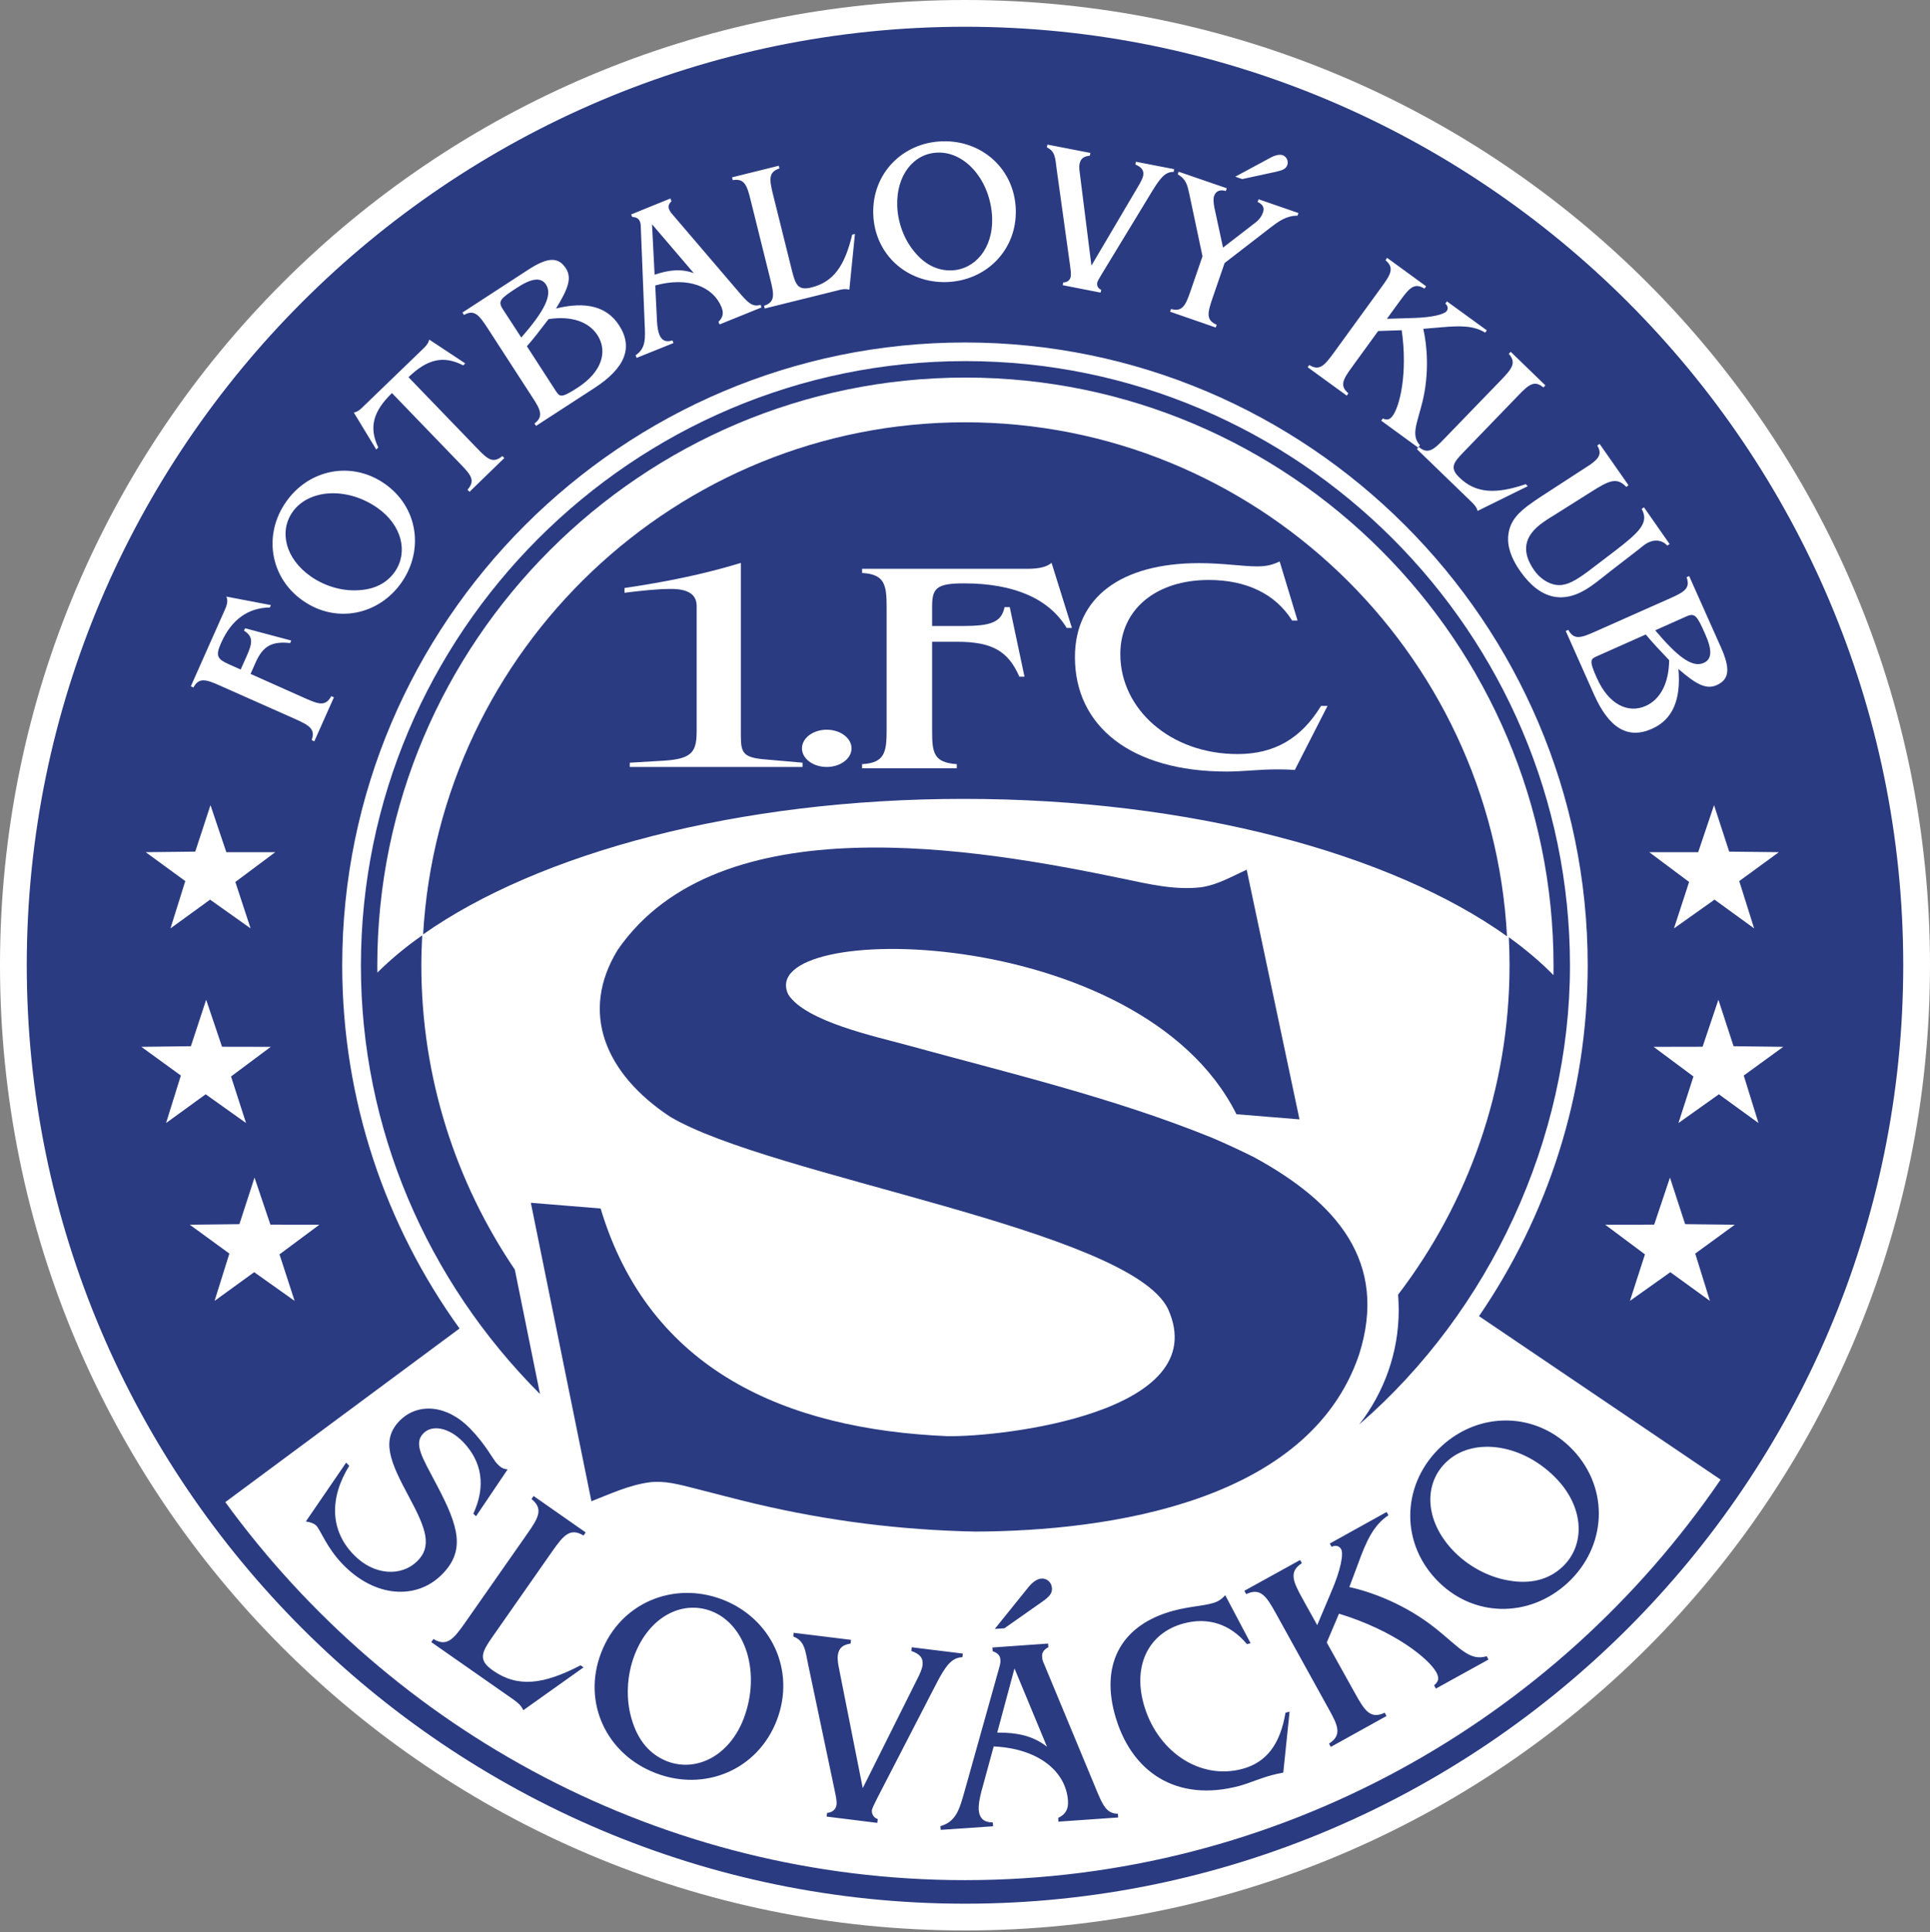 <?xml version="1.0" encoding="utf-8"?>
<!-- Generator: Adobe Illustrator 16.0.0, SVG Export Plug-In . SVG Version: 6.00 Build 0)  -->
<!DOCTYPE svg PUBLIC "-//W3C//DTD SVG 1.1//EN" "http://www.w3.org/Graphics/SVG/1.1/DTD/svg11.dtd">
<svg version="1.1" id="Vrstva_1" xmlns="http://www.w3.org/2000/svg" xmlns:xlink="http://www.w3.org/1999/xlink" x="0px" y="0px"
	 width="471.197px" height="471.591px" viewBox="0 0 471.197 471.591" enable-background="new 0 0 471.197 471.591"
	 xml:space="preserve">
<rect x="0" y="0" width="471.197" height="471.591" fill="#808080" stroke="none"/>
<g>
	<path fill-rule="evenodd" clip-rule="evenodd" fill="#FFFFFF" d="M471.197,235.599c0,130.115-105.482,235.599-235.598,235.599
		C105.48,471.197,0,365.714,0,235.599C0,105.48,105.48,0,235.599,0C365.715,0,471.197,105.48,471.197,235.599"/>
	<path fill-rule="evenodd" clip-rule="evenodd" fill="#2A3B82" d="M131.843,340.275l-6.154-30.389
		c-14.391-21.23-22.821-46.808-22.821-74.288c0-2.445,0.091-4.891,0.209-7.292c-4.104,2.865-7.761,5.922-10.938,9.092
		c-0.029-0.555-0.029-1.098-0.029-1.652c0-79.067,64.512-143.585,143.584-143.585c79.105,0,143.594,64.518,143.594,143.585
		c0,0.757-0.018,1.505-0.018,2.275c-3.157-3.215-6.794-6.307-10.901-9.251c0.116,2.242,0.175,4.529,0.175,6.827
		c0,30.187-10.15,58.064-27.204,80.403c0.073,1.21,0.146,2.478,0.146,3.748c0,10.482-3.61,20.175-9.651,27.954
		c31.997-27.694,51.462-69.781,51.462-111.957c0-81.287-66.29-147.604-147.603-147.604c-81.292,0-147.58,66.317-147.58,147.604
		C88.115,275.295,104.09,312.513,131.843,340.275 M235.593,103.078c-70.451,0-128.36,55.493-132.29,124.991
		c28.313-19.917,76.954-33.074,131.979-33.074c55.463,0,104.418,13.384,132.646,33.539
		C364.214,158.796,306.229,103.078,235.593,103.078"/>
	<path fill-rule="evenodd" clip-rule="evenodd" fill="#2A3B82" d="M235.594,6.53c-126.158,0-229.06,102.9-229.06,229.069
		c0,126.167,102.902,229.067,229.06,229.067c126.168,0,229.069-102.9,229.069-229.067C464.663,109.431,361.762,6.53,235.594,6.53
		 M55.007,366.647c40.654,55.844,106.519,92.269,180.586,92.269c76.501,0,144.211-38.836,184.486-97.76l-58.987-39.901
		c16.725-24.435,26.536-53.918,26.536-85.655c0-83.732-68.288-152.007-152.035-152.007c-83.743,0-152.042,68.275-152.042,152.007
		c0,33.051,10.637,63.688,28.641,88.666L55.007,366.647z"/>
	<polygon fill-rule="evenodd" clip-rule="evenodd" fill="#FFFFFF" points="51.389,196.524 55.255,208.005 67.202,208.005 
		57.459,215.275 61.178,226.608 51.288,219.589 41.619,226.608 45.235,215.06 35.572,208.005 47.67,207.87 	"/>
	<polygon fill-rule="evenodd" clip-rule="evenodd" fill="#FFFFFF" points="418.472,196.524 414.6,208.005 402.654,208.005 
		412.381,215.275 408.688,226.608 418.591,219.589 428.26,226.608 424.625,215.06 434.296,208.005 422.169,207.87 	"/>
	<polygon fill-rule="evenodd" clip-rule="evenodd" fill="#FFFFFF" points="50.331,244.022 54.203,255.493 66.109,255.516 
		56.405,262.75 60.069,274.118 50.212,267.099 40.542,274.118 44.154,262.523 34.507,255.516 46.605,255.368 	"/>
	<polygon fill-rule="evenodd" clip-rule="evenodd" fill="#FFFFFF" points="419.537,244.022 415.676,255.493 403.719,255.516 
		413.444,262.75 409.781,274.118 419.656,267.099 429.324,274.118 425.725,262.523 435.365,255.516 423.244,255.368 	"/>
	<polygon fill-rule="evenodd" clip-rule="evenodd" fill="#FFFFFF" points="62.14,287.434 66.019,298.916 77.975,298.938 
		68.237,306.173 71.929,317.529 62.055,310.521 52.386,317.529 55.998,305.98 46.334,298.938 58.449,298.801 	"/>
	<polygon fill-rule="evenodd" clip-rule="evenodd" fill="#FFFFFF" points="407.71,287.434 403.859,298.916 391.903,298.938 
		401.601,306.173 397.938,317.529 407.799,310.521 417.47,317.529 413.881,305.98 423.539,298.938 411.418,298.801 	"/>
	<path fill-rule="evenodd" clip-rule="evenodd" fill="#2A3B82" d="M74.669,371.37c1.166,0.168,2.02,0.497,2.53,0.995
		c1.087,1.132,2.531,5.354,6.432,9.409c7.925,8.231,17.913,8.673,24.021,2.774c6.143-5.945,4.36-11.924-1.03-22.103
		c-3.448-6.602-5.837-10.1-3.166-12.669c2.078-2.039,6.109-1.394,9.592,2.162c4.653,4.847,5.615,10.824,2.513,17.527l0.662,0.622
		l7.718-11.436c-1.162-0.068-1.835-0.588-2.583-1.381c-1.063-1.1-2.593-4.449-6.533-8.538c-5.702-5.898-12.699-6.329-17.047-2.151
		c-4.971,4.835-2.474,10.315,2.106,18.841c4.211,7.813,5.666,12.071,1.919,15.705c-3.85,3.715-10.485,3.498-15.485-1.675
		c-5.587-5.753-6.052-13.578-1.052-21.673l-0.758-0.771L74.669,371.37z M141.733,406.481c-9.069,4.731-15.381,5.491-21.433,1.233
		c-3.675-2.582-2.711-4.415,0.067-8.379l14.442-20.652c2.813-4.02,4.405-5.831,7.666-3.881l0.515-0.762l-12.715-8.888l-0.515,0.736
		c2.921,2.376,1.784,4.506-1.053,8.515l-15.235,21.785c-2.796,3.984-4.404,5.807-7.653,3.872l-0.526,0.758l19.791,13.826
		c1.076,0.769,2.101,1.482,2.679,2.796l14.713-10.463L141.733,406.481z M146.766,403.423c-4.698,12.194,1.359,24.809,13.328,29.371
		c11.927,4.598,24.88-0.736,29.563-12.92c4.664-12.17-1.359-24.875-13.304-29.46C164.414,385.862,151.42,391.229,146.766,403.423
		 M154.918,403.979c3.6-9.376,11.606-13.451,18.734-10.735c8.475,3.262,12.149,15.162,7.902,26.27
		c-3.481,9.069-11.525,13.102-18.62,10.418c-4.269-1.665-7.201-5.096-8.718-10.315C152.744,414.734,153.006,408.959,154.918,403.979
		 M214.166,438.919l14.396-27.886c2.242-4.327,3.748-6.455,6.403-6.535l0.113-0.883l-12.479-1.539l-0.101,0.905
		c2.111,0.725,2.943,1.755,2.739,3.443c-0.078,0.813-0.571,2.039-1.442,3.701l-13.158,26.337l-5.655-28.499
		c-0.25-1.314-0.397-2.061-0.397-2.173c0.046-0.204-0.158-0.806-0.04-1.721c0.232-1.756,1.115-2.571,3.12-2.9l0.113-0.905
		l-14.012-1.721l-0.091,0.905c2.814,1.054,2.932,3.454,3.635,6.85l6.443,30.573c0.277,1.426,0.583,2.568,0.486,3.623
		c-0.153,1.132-0.985,1.913-2.309,2.004l-0.103,0.905l12.364,1.538l0.108-0.924c-0.98-0.32-1.545-1.247-1.421-2.223
		C212.925,441.456,213.361,440.495,214.166,438.919 M242.386,444.841c-2.231-0.045-3.278-1.03-3.442-3.102
		c-0.063-1.11,0.164-2.536,0.623-4.348l3.034-11.108c10.943,0.498,17.636,6.104,18.134,13.214c0.152,2.106-0.578,3.374-2.385,4.223
		l0.058,0.918l14.584-1.02l-0.069-0.915c-2.801,0-3.746-2.152-5.394-6.171l-12.603-30.335c-0.334-0.701-0.481-1.201-0.498-1.812
		c-0.096-1.02,0.396-1.699,1.523-2.333l-0.075-0.883l-13.599,0.963l0.075,0.904c1.184,0.431,1.839,1.033,1.885,2.074
		c0.068,0.52-0.045,1.107-0.26,1.846l-8.464,30.186c-1.268,4.461-2.049,7.484-5.916,8.595l0.073,0.904l12.79-0.872L242.386,444.841z
		 M243.468,422.898l4.212-15.66l7.932,19.114C252.084,423.6,248.229,422.898,243.468,422.898 M242.868,397.592l2.35-0.147
		l9.171-6.441c1.76-1.235,2.547-2.084,2.435-3.387c-0.085-1.403-1.251-2.422-2.565-2.31c-0.969,0.056-2.174,0.815-3.243,2.186
		L242.868,397.592z M313.844,418.052c-1.301,7.733-4.664,12.139-10.53,13.712c-10.568,2.831-21.053-4.482-24.161-16.088
		c-2.537-9.479,1.472-17.155,9.794-19.408c5.922-1.596,11.305,0.068,15.478,5.027l0.905-0.203l-6.199-11.731
		c-1.023,1.167-1.959,1.664-3.244,1.993c-2.37,0.667-5.598,0.781-9.396,1.801c-12.404,3.329-17.737,12.534-14.38,25.079
		c3.922,14.561,15.369,21.729,30.492,17.675c2.608-0.725,5.043-1.856,7.829-2.593c0.554-0.147,1.534-0.407,2.87-0.645l1.545-14.879
		L313.844,418.052z M321.588,396.676l-3.623-6.523c-2.359-4.268-3.295-6.532-0.124-8.604l-0.431-0.771l-13.603,7.507l0.441,0.815
		c3.465-1.608,4.856,0.386,7.229,4.664l12.851,23.246c2.4,4.258,3.342,6.511,0.143,8.584l0.441,0.804l13.593-7.541l-0.431-0.806
		c-3.435,1.619-4.835-0.361-7.212-4.664l-6.945-12.478l2.989-7.032c13.474,4.11,21.88,10.938,23.759,14.3
		c0.753,1.37,0.577,2.299-0.544,3.182l0.442,0.806l12.835-7.089l-0.425-0.815c-4.173,1.257-6.58-2.037-12.268-6.624
		c-7.643-6.146-16.13-9.148-21.276-10.257l2.117-5.627c2.017-5.628,3.815-9.513,7.438-11.9l-0.459-0.794l-13.874,7.7l0.446,0.793
		c1.02-0.477,1.881-0.204,2.333,0.577c0.6,1.087,0,4.847-2.416,10.439L321.588,396.676z M350.507,385.387
		c8.906,9.566,22.906,9.636,32.282,0.918c9.374-8.731,10.253-22.703,1.34-32.272c-8.904-9.521-22.932-9.646-32.287-0.949
		C342.468,361.824,341.624,375.853,350.507,385.387 M354.589,378.287c-6.854-7.359-6.991-16.305-1.388-21.515
		c6.608-6.203,18.915-4.301,27.034,4.405c6.634,7.123,6.753,16.114,1.199,21.298c-3.351,3.114-7.733,4.235-13.064,3.307
		C363.318,384.956,358.247,382.194,354.589,378.287"/>
	<path fill-rule="evenodd" clip-rule="evenodd" fill="#FFFFFF" d="M76.741,180.944l4.779-10.734l-0.63-0.294
		c-1.409,2.503-2.914,2.049-6.278,0.577l-13.435-6l1.24-2.809c1.806-4.076,4.037-5.187,8.425-4.722l0.266-0.611l-11.261-3
		l-0.278,0.577c2.191,1.405,2.157,2.843,0.719,6.07l-1.528,3.418l-2.837-1.255c-2.796-1.258-3.408-1.994-1.953-5.199
		c2.537-5.762,6.642-8.627,11.917-8.684l0.261-0.578l-10.892-2.083c0.396,0.827,0.277,1.845-0.335,3.16l-8.328,18.727l0.629,0.317
		c1.335-2.548,3.119-1.981,6.476-0.476l18.411,8.175c3.375,1.517,4.966,2.446,3.975,5.128L76.741,180.944z M73.95,146.614
		c8.113,5.684,18.506,3.522,24.061-4.405c5.56-7.959,4.025-18.456-4.064-24.117c-8.106-5.684-18.552-3.555-24.094,4.394
		C64.257,130.4,65.843,140.952,73.95,146.614 M75.875,140.692c-6.257-4.371-7.756-11.016-4.451-15.727
		c3.952-5.616,13.373-6.171,20.743-0.984c6.019,4.223,7.507,10.858,4.24,15.567c-1.998,2.832-5.056,4.382-9.153,4.529
		C83.387,144.281,79.198,143.024,75.875,140.692 M104.792,82.889c-0.203,0.907-0.679,1.405-1.222,1.983L88.375,99.534
		c-0.571,0.555-1.075,0.963-1.987,1.177l5.469,9.003l0.499-0.499c-2.361-4.926-1.24-8.831,3.34-13.27l16.859,17.47
		c2.552,2.639,3.487,3.953,1.574,6.126l0.51,0.499l8.486-8.244l-0.47-0.474c-2.253,1.834-3.521,0.871-6.063-1.779l-16.86-17.471
		c4.615-4.461,8.549-5.367,13.362-2.887l0.498-0.487L104.792,82.889z M135.597,95.276l-6.958-10.756
		c1.517-1.699,3.21-3.918,5.282-6.624c5.583-0.872,9.823,0.645,11.93,3.883c2.575,3.986,1.131,9.001-4.846,12.862
		C136.921,97.27,136.671,96.918,135.597,95.276 M127.269,82.392l-4.534-6.964c-1.246-1.937-0.562-2.57,3.509-5.209
		c3.521-2.297,5.82-2.649,7.071-0.747C134.957,72.031,132.794,76.061,127.269,82.392 M130.886,103.95l14.205-9.217
		c7.525-4.879,9.568-9.896,6.046-15.342c-2.972-4.585-8.09-5.887-15.394-4.087c2.843-4.631,3.992-7.382,2.407-9.806
		c-1.947-3.034-4.727-2.559-9.206,0.35L112.9,76.289l0.379,0.588c2.515-1.426,3.675,0.023,5.702,3.125l10.955,16.905
		c2.026,3.091,2.848,4.732,0.544,6.477L130.886,103.95z M164.164,83.094c-1.608,0.498-2.61,0.033-3.193-1.438
		c-0.322-0.781-0.486-1.869-0.572-3.295l-0.424-8.685c8.004-2.219,14.136,0.282,16.163,5.276c0.594,1.461,0.378,2.537-0.73,3.589
		l0.271,0.646l10.242-4.145l-0.239-0.646c-2.021,0.668-3.215-0.667-5.351-3.169l-16.185-18.932c-0.378-0.419-0.595-0.759-0.77-1.167
		c-0.306-0.713-0.118-1.347,0.555-2.015l-0.25-0.668l-9.595,3.896l0.277,0.601c0.957,0.078,1.557,0.362,1.852,1.098
		c0.146,0.352,0.231,0.816,0.231,1.394l0.945,23.698c0.164,3.521,0.311,5.877-2.225,7.597l0.272,0.623l9.001-3.623L164.164,83.094z
		 M159.816,67.05l-0.628-12.309l10.208,11.935C166.179,65.509,163.258,65.905,159.816,67.05 M208.056,57.278
		c-1.79,7.53-4.523,11.549-9.958,12.885c-3.296,0.827-3.878-0.667-4.773-4.2l-4.608-18.536c-0.889-3.602-1.148-5.434,1.574-6.307
		l-0.142-0.668l-11.43,2.831l0.169,0.69c2.831-0.498,3.487,1.224,4.359,4.813l4.856,19.542c0.896,3.613,1.167,5.424-1.572,6.307
		l0.164,0.668l17.771-4.405c0.951-0.259,1.868-0.476,2.892-0.181l1.371-13.61L208.056,57.278z M213.202,52.295
		c0.34,9.885,8.288,16.882,17.987,16.554c9.67-0.351,17.148-7.902,16.808-17.776c-0.345-9.874-8.326-16.927-18.019-16.576
		C220.308,34.825,212.857,42.412,213.202,52.295 M219.051,50.268c-0.249-7.607,4.099-12.85,9.878-13.021
		c6.868-0.237,12.971,6.987,13.299,15.954c0.232,7.395-4.172,12.569-9.879,12.795c-3.482,0.114-6.562-1.426-9.137-4.584
		C220.715,58.41,219.198,54.333,219.051,50.268 M269.001,66.879l12.346-20.301c1.944-3.16,3.167-4.676,5.192-4.609l0.119-0.68
		l-9.331-1.811l-0.13,0.678c1.57,0.668,2.141,1.484,1.894,2.763c-0.131,0.601-0.555,1.473-1.287,2.695L266.465,64.83l-2.746-21.841
		c-0.119-0.996-0.215-1.574-0.204-1.642c0.034-0.148-0.085-0.634,0.045-1.303c0.267-1.324,0.991-1.891,2.51-2.038l0.146-0.679
		l-10.503-2.038l-0.118,0.69c2.101,0.963,2.032,2.773,2.384,5.322l3.266,23.472c0.143,1.075,0.29,1.982,0.153,2.774
		c-0.153,0.849-0.827,1.371-1.823,1.404l-0.124,0.657l9.244,1.811l0.17-0.69c-0.781-0.271-1.121-1.019-0.991-1.732
		C267.919,68.736,268.311,67.989,269.001,66.879 M296.004,72.847l2.979-8.651l10.954-8.458c2.316-1.789,4.067-3.069,6.851-3.102
		L317.008,52l-9.725-3.362l-0.249,0.644c1.279,0.612,1.714,1.439,1.336,2.515c-0.301,0.906-0.918,1.812-1.823,2.502l-7.954,6.138
		l-2.073-9.602c-0.305-1.382-0.305-2.481-0.102-3.001c0.392-1.178,1.426-1.642,2.87-1.213l0.221-0.668l-11.753-4.042l-0.221,0.657
		c2.073,1.144,2.361,2.717,2.781,4.562l3.266,15.422l-2.911,8.459c-1.21,3.51-1.986,5.185-4.766,4.415l-0.238,0.657l11.143,3.861
		l0.243-0.68C294.392,78.157,294.81,76.356,296.004,72.847 M301.582,43.125l1.697,0.588l8.307-1.801
		c1.585-0.362,2.372-0.701,2.706-1.643c0.333-0.962-0.199-2.037-1.121-2.388c-0.702-0.227-1.738-0.058-2.927,0.578L301.582,43.125z
		 M338.601,77.816l3.301-4.529c2.203-3.023,3.437-4.37,5.872-2.83l0.402-0.578l-9.518-6.94l-0.402,0.577
		c2.201,1.834,1.308,3.441-0.89,6.442l-11.83,16.283c-2.197,3.001-3.427,4.371-5.872,2.854l-0.414,0.532l9.552,6.941l0.396-0.577
		c-2.215-1.845-1.297-3.419,0.904-6.431l6.37-8.765l5.746-0.192c1.5,10.563-0.48,18.536-2.203,20.891
		c-0.684,0.927-1.357,1.132-2.387,0.645l-0.414,0.544l9.014,6.567l0.44-0.578c-2.221-2.446-0.742-5.164,0.6-10.531
		c1.767-7.212,1.121-13.972,0.215-17.879l4.541-0.384c4.534-0.397,7.772-0.408,10.57,1.313l0.407-0.556l-9.744-7.076l-0.39,0.554
		c0.651,0.544,0.742,1.246,0.333,1.801c-0.543,0.781-3.328,1.54-7.937,1.699L338.601,77.816z M372.495,118.183
		c-7.307,2.469-12.166,2.276-16.175-1.608c-2.461-2.366-1.487-3.668,1.048-6.272l13.27-13.735c2.571-2.685,3.977-3.861,6.171-1.993
		l0.487-0.51l-8.463-8.197l-0.477,0.498c1.92,2.152,0.799,3.613-1.783,6.295l-13.988,14.46c-2.565,2.684-3.991,3.848-6.165,1.992
		l-0.493,0.509l13.141,12.704c0.729,0.714,1.397,1.336,1.686,2.378l12.242-6.034L372.495,118.183z M389.962,108.75
		c1.182,1.959,0.487,3.125-1.808,4.722c-0.333,0.237-0.738,0.442-1.107,0.714l-10.915,7.087c-0.749,0.487-1.479,0.985-2.124,1.449
		c-3.233,2.253-5.367,4.405-5.757,7.814c-0.336,2.717,0.666,5.694,2.859,8.82c4.913,7.03,10.733,8.344,17.293,3.737
		c1.5-1.032,3.104-2.378,5.021-3.862l6.5-5.016c0.789-0.633,1.286-1.042,1.676-1.314c1.954-1.357,4.071-1.255,5.469,0.273
		l0.555-0.384l-6.256-8.957l-0.571,0.384c1.886,3.386-0.554,5.662-6.563,10.293l-5.564,4.234c-0.786,0.634-1.507,1.131-2.208,1.63
		c-2.536,1.754-4.545,2.741-6.692,2.366c-1.84-0.294-3.865-1.607-5.201-3.532c-3.237-4.621-2.515-8.436,2.174-11.719
		c0.374-0.25,1.205-0.861,2.575-1.665l9.303-5.865c4.075-2.571,6.114-3.613,8.417-1.11l0.555-0.408l-7.059-10.089L389.962,108.75z
		 M390.081,160.088l11.725-5.219c1.443,1.776,3.357,3.792,5.705,6.272c-0.055,5.66-2.179,9.59-5.705,11.164
		c-4.303,1.924-9.071-0.317-11.945-6.815C387.878,161.05,388.284,160.87,390.081,160.088 M404.108,153.85l7.604-3.386
		c2.1-0.94,2.621-0.169,4.587,4.279c1.725,3.85,1.725,6.16-0.347,7.065C413.139,163.066,409.521,160.269,404.108,153.85
		 M382.268,154.019l6.896,15.49c3.646,8.197,8.238,11.027,14.16,8.378c5.032-2.231,7.104-7.065,6.458-14.584
		c4.11,3.544,6.669,5.129,9.336,3.929c3.283-1.461,3.221-4.257,1.075-9.149l-7.796-17.471l-0.635,0.283
		c1.009,2.706-0.61,3.624-3.978,5.129l-18.406,8.175c-3.392,1.517-5.13,2.071-6.487-0.464L382.268,154.019z"/>
	<path fill-rule="evenodd" clip-rule="evenodd" fill="#FFFFFF" d="M322.522,172.305c-4.856,7.96-11.378,11.752-20.391,11.752
		c-16.346,0-28.613-10.937-28.613-24.4c0-10.949,8.77-18.094,21.588-18.094c9.143,0,16.252,3.363,20.352,9.896h1.329l-4.363-14.413
		c-1.955,0.928-3.499,1.2-5.47,1.2c-3.669,0-8.333-0.793-14.182-0.793c-19.163,0-30.334,8.424-30.334,22.951
		c0,16.86,13.718,27.922,37.042,27.922c4.009,0,7.972-0.532,12.246-0.532c0.907,0,2.361,0,4.394,0.146l7.987-15.636H322.522z"/>
	<path fill-rule="evenodd" clip-rule="evenodd" fill="#FFFFFF" d="M210.474,187.534h23.121v-1.018
		c-5.627-0.386-6.023-2.719-6.023-8.119v-21.751h6.023c8.758,0,12.551,2.333,15.28,8.526h1.251l-3.6-16.983h-1.269
		c-0.786,3.77-3.409,4.607-10.292,4.607h-7.394v-4.607c0-4.53,0.901-5.797,7.767-5.797c12.371,0,20.817,3.815,25.086,10.881h1.274
		l-4.966-15.898c-1.16,1.02-3.091,1.462-5.934,1.462h-40.325v1.019c5.616,0.306,5.995,2.988,5.995,8.48v29.699
		c0,5.48-0.379,8.187-5.995,8.481V187.534z"/>
	<path fill-rule="evenodd" clip-rule="evenodd" fill="#FFFFFF" d="M195.941,186.164l-9.018-0.792
		c-5.289-0.431-6.046-1.449-6.046-5.627v-42.347c-9.059,2.774-18.479,4.666-28.409,6.125v1.167c4.099-0.497,7.886-0.939,11.39-0.939
		c4.195,0,6.227,1.382,6.227,4.178v30.3c0,5.028-0.787,6.997-7.976,7.439l-8.356,0.498v1.042h42.188V186.164z"/>
	<path fill-rule="evenodd" clip-rule="evenodd" fill="#FFFFFF" d="M201.846,178.114c3.323,0,6.051,2.038,6.051,4.551
		c0,2.513-2.728,4.542-6.051,4.542c-3.351,0-6.052-2.028-6.052-4.542C195.794,180.151,198.495,178.114,201.846,178.114"/>
	<path fill-rule="evenodd" clip-rule="evenodd" fill="#2A3B82" d="M144.389,366.433c4.619-1.801,9.273-3.986,14.249-4.632
		c3.731-0.441,7.19,0.554,10.814,1.461c4.988,1.258,9.953,2.593,14.962,3.781c17.829,4.201,35.396,6.42,53.738,6.794
		c32.563-0.136,81.421-7.166,93.643-43.16c7.249-22.692-5.523-37.276-25.706-48.259c-3.347-1.664-6.697-3.216-10.158-4.698
		c-24.218-9.829-49.711-15.807-74.853-22.724c-6.908-1.903-24.48-5.651-28.636-12.274c-8.548-18.061,85.916-17.822,109.429,29.245
		l15.389,1.257l-12.891-60.949c-3.68,1.688-7.096,3.691-11.063,4.279c-6.398,0.792-12.92-0.781-19.097-2.072
		c-35.831-7.439-98.644-18.399-123.372,17.325c-9.471,15.4-2.949,30.367,12.714,40.738c24.645,14.708,112.185,27.515,121.618,46.955
		c11.424,25.363-40.637,31.296-53.941,31.047c-39.273-1.697-72.709-15.986-84.592-55.571l-17.035-1.392L144.389,366.433z"/>
</g>
</svg>
